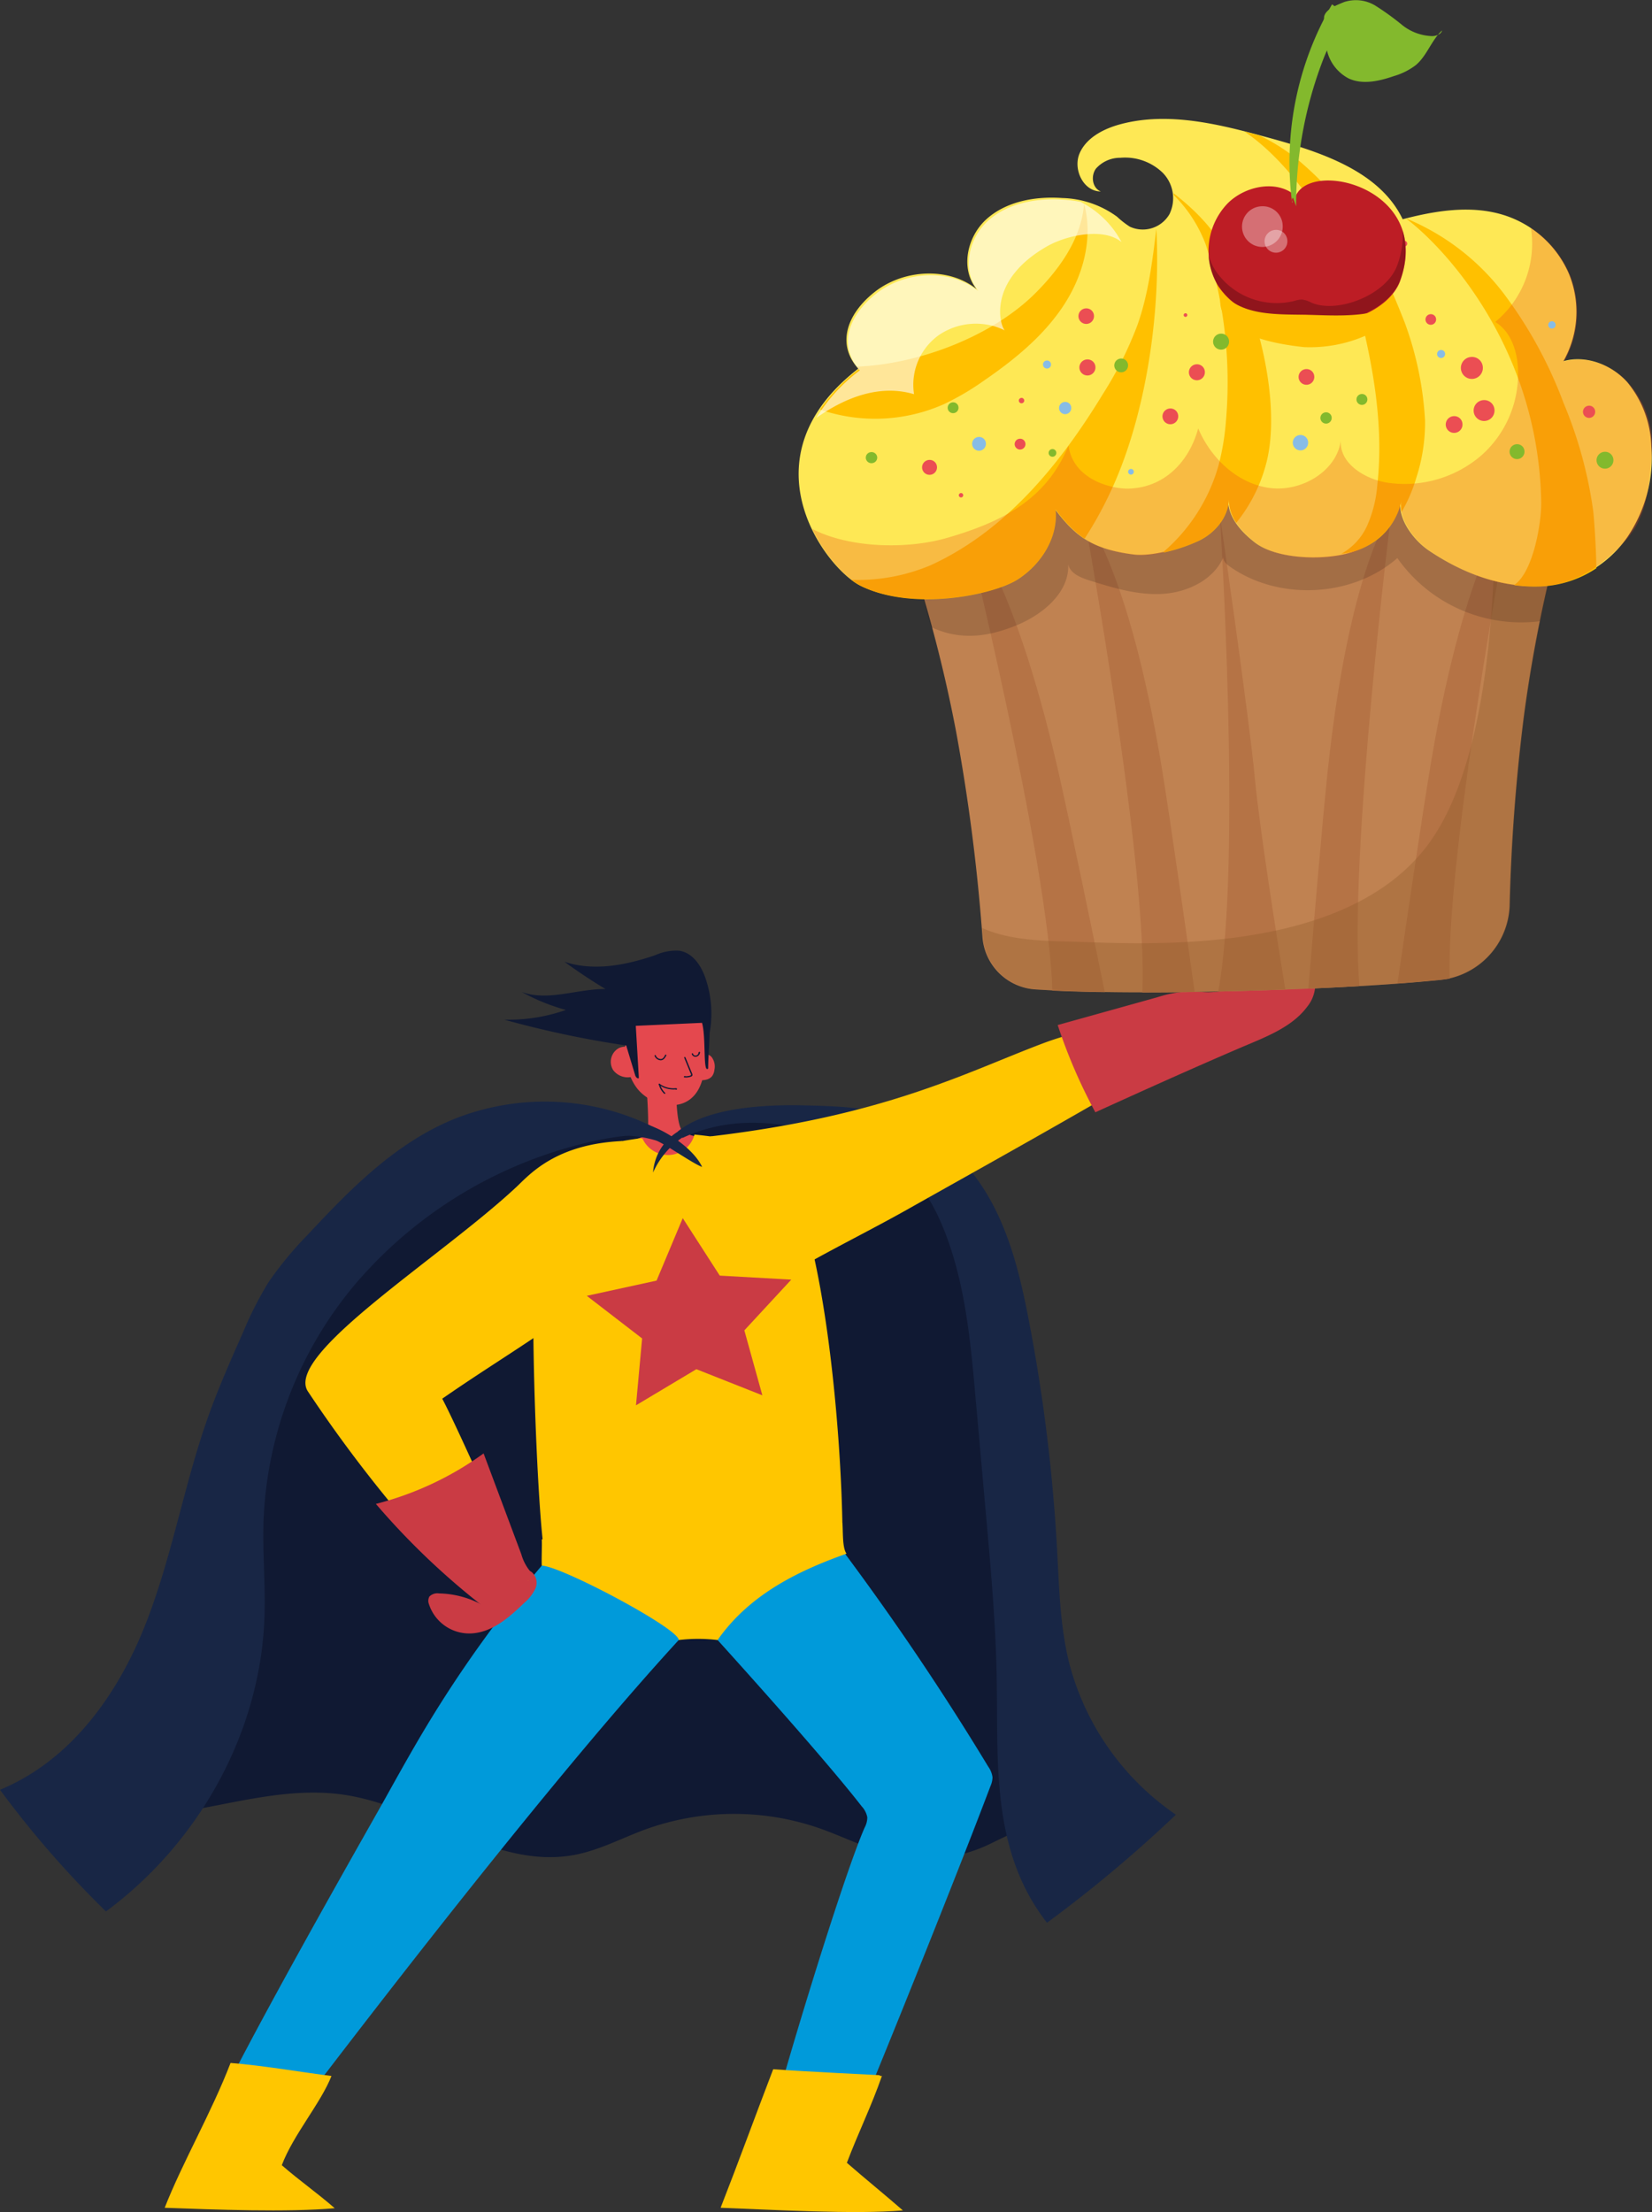 <svg xmlns="http://www.w3.org/2000/svg" width="262.132" height="350.949" viewBox="0 0 262.132 350.949">
  <rect x="0" y="0" width="262.132" height="350.949" fill="#333333" stroke="none"/>
  <g id="アートワーク_78" data-name="アートワーク 78" transform="translate(131.066 175.474)">
    <g id="グループ_16509" data-name="グループ 16509" transform="translate(-131.066 -175.474)">
      <path id="パス_85598" data-name="パス 85598" d="M115.716,647.888c-5.811-3.639-13.225-4.625-20.121-3.558a49.5,49.5,0,0,0-19.076,7.765,70.663,70.663,0,0,0-26.056,30c-8.157,18.111-7.894,39.031-17.631,56.445-3.493,6.246-9.188,12.392-16.7,12.773,6.5,5.278,16.121,5.278,24.591,3.874s17-3.931,25.5-2.695c12.7,1.848,24.04,11.917,36.645,9.554,3.972-.745,7.551-2.69,11.325-4.068a41.4,41.4,0,0,1,27.235-.266c4.193,1.437,8.138,3.561,12.5,4.464a23.35,23.35,0,0,0,14.328-1.616c3.277-1.51,6.978-3.844,10.219-2.266.981.477,1.746,1.267,2.674,1.83,3.178,1.929,8.091.358,9.346-2.989-3.559,1.112-6.7-2.47-8.236-5.675-11.627-24.208-3.326-52.761-9.619-78.643-2.05-8.43-5.973-16.912-13.349-22.109-5.793-4.082-13.215-5.742-20.464-5.8s-14.411,1.37-21.463,2.947" transform="translate(-11.716 -467.758)" fill="#101933"/>
      <path id="パス_85599" data-name="パス 85599" d="M404.475,895.6q12.831,17.085,23.848,35.286a3.664,3.664,0,0,1,.665,1.671,3.614,3.614,0,0,1-.325,1.4c-6.755,17.876-22.323,56.279-22.622,56.278-5.306-.013-7.62.012-12.925,0,1.913-8.33,12.055-41.7,15.587-49.71a3.415,3.415,0,0,0,.417-1.623,3.5,3.5,0,0,0-.889-1.736c-8.258-10.638-33.06-37.67-34.478-39" transform="translate(-271.501 -650.582)" fill="#009ada"/>
      <path id="パス_85600" data-name="パス 85600" d="M198.409,890.1c-24.327,24.641-69.77,85.379-70.653,86.425,0,0-5.53-.476-10.987-.908,5-11.86,26.881-50.046,29.143-54.114,2.142-3.853,4.285-7.707,6.564-11.491A195.638,195.638,0,0,1,171.387,883.8a15.65,15.65,0,0,1,3.984-3.653,17.6,17.6,0,0,1,6.3-1.708l19.141-2.713a1.62,1.62,0,0,1,1.269.171,1.381,1.381,0,0,1,.375.785l1.5,6.465a3.2,3.2,0,0,1,.056,1.854,3.472,3.472,0,0,1-1.249,1.373l-5.051,3.864" transform="translate(-84.823 -636.109)" fill="#009ada"/>
      <path id="パス_85601" data-name="パス 85601" d="M347.451,616.747c-.091,1.907-.3,9.171,1.06,10.132a6.394,6.394,0,0,0,2.919.793,21.676,21.676,0,0,1,10.3,4.206c-4.235,1.355-8.823,1.242-13.3,1.114l-17.932-.515c1-1.7,3.23-2.305,5.221-2.835q3.516-.935,6.925-2.187c.689-.253-.059-8.836-.257-11.709" transform="translate(-240.084 -447.29)" fill="#e4484e"/>
      <path id="パス_85602" data-name="パス 85602" d="M364.99,569.058a3.937,3.937,0,0,1,3.556-3.015,6.016,6.016,0,0,1,4.641,1.721c3.152,3,2.785,7.824,2.2,12-.294,2.107-.7,4.421-2.447,5.782-2.574,2.009-6.813.652-8.637-1.981s-1.842-6-1.548-9.123c.207-2.2.62-4.548,2.27-6.12" transform="translate(-263.411 -411.165)" fill="#e4484e"/>
      <path id="パス_85603" data-name="パス 85603" d="M401.714,611.473a1.44,1.44,0,0,1,1.97.225,2.507,2.507,0,0,1,.425,2.008,2.072,2.072,0,0,1-.341.962c-.594.8-1.848.74-2.874.6a.831.831,0,0,1-.558-.227c-.158-.2-.063-.485.038-.717l1.361-3.146" transform="translate(-290.75 -443.969)" fill="#e4484e"/>
      <path id="パス_85604" data-name="パス 85604" d="M358.1,607.948c-.255-1.021-1.852-1.231-2.764-.624a2.49,2.49,0,0,0-.726,3.357,2.882,2.882,0,0,0,3.529.9q.051-2.045.1-4.09" transform="translate(-257.328 -440.925)" fill="#e4484e"/>
      <g id="グループ_16497" data-name="グループ 16497" transform="translate(108.504 167.693)">
        <path id="パス_85605" data-name="パス 85605" d="M396.66,613.07l.772,1.877.187.455c.047.114.221.372.083.472a.761.761,0,0,1-.22.068,2.288,2.288,0,0,1-.269.052,2.515,2.515,0,0,1-.505.013l.052.181.074-.035c.119-.056.014-.223-.1-.168l-.074.035c-.1.046-.042.174.052.181a2.39,2.39,0,0,0,1.092-.156c.337-.148.089-.523,0-.75l-.936-2.274c-.048-.115-.248-.065-.2.051Z" transform="translate(-396.604 -612.954)" fill="#101933"/>
      </g>
      <path id="パス_85606" data-name="パス 85606" d="M324.907,564.946a17.266,17.266,0,0,0-.535-9.4c-.672-1.939-1.993-3.99-4.14-4.323a8.008,8.008,0,0,0-3.765.686c-4.637,1.6-9.824,2.626-14.473,1.057q3.15,2.306,6.52,4.332c-4.483-.034-9.127,2-13.3.461a31.622,31.622,0,0,0,7.022,2.86,27.307,27.307,0,0,1-9.787,1.539,159.246,159.246,0,0,0,19.356,4.1l1.421,4.707c.081.269.332.609.587.464q-.243-4.145-.486-8.289l10.508-.475c.672,2.335.112,8.127.974,7.24.009-1.995.229-4.074.238-6.069" transform="translate(-212.442 -400.387)" fill="#101933"/>
      <g id="グループ_16498" data-name="グループ 16498" transform="translate(103.86 167.313)">
        <path id="パス_85607" data-name="パス 85607" d="M379.642,611.783a1.082,1.082,0,0,0,1.025.688c.434-.045.663-.424.831-.758.056-.112-.122-.211-.179-.1-.132.263-.307.614-.653.662a.885.885,0,0,1-.846-.592c-.056-.113-.234-.015-.179.1Z" transform="translate(-379.632 -611.565)" fill="#101933"/>
      </g>
      <g id="グループ_16499" data-name="グループ 16499" transform="translate(109.762 166.892)">
        <path id="パス_85608" data-name="パス 85608" d="M401.206,610.356a.615.615,0,0,0,.7.428.766.766,0,0,0,.611-.638.1.1,0,0,0-.189-.075l-.052.063a.1.1,0,0,0,0,.137.11.11,0,0,0,.147,0l.084-.1-.189-.075a.582.582,0,0,1-.438.5.408.408,0,0,1-.476-.288.105.105,0,0,0-.127-.068.1.1,0,0,0-.072.119Z" transform="translate(-401.203 -610.026)" fill="#101933"/>
      </g>
      <g id="グループ_16500" data-name="グループ 16500" transform="translate(104.5 171.929)">
        <path id="パス_85609" data-name="パス 85609" d="M382.005,628.6a3.946,3.946,0,0,0,1.287.62,4.115,4.115,0,0,0,.7.125c.118.011.237.016.355.016.067,0,.133,0,.2-.005a1.264,1.264,0,0,1,.166-.017l-.03-.068c0,.006,0,.012,0,.018l.03-.068.012-.008.117.045-.009-.012c-.077-.1-.257,0-.179.1l.01.012a.113.113,0,0,0,.117.045.124.124,0,0,0,.1-.167c-.047-.1-.174-.082-.268-.075a3.774,3.774,0,0,1-2.468-.694c-.1-.075-.251.061-.146.137Z" transform="translate(-381.969 -628.437)" fill="#101933"/>
      </g>
      <g id="グループ_16501" data-name="グループ 16501" transform="translate(104.532 171.932)">
        <path id="パス_85610" data-name="パス 85610" d="M382.091,628.567a3.082,3.082,0,0,0,.856,1.468l.146-.137-.082-.073c-.1-.086-.243.051-.146.137l.082.073c.1.086.24-.047.146-.137a2.9,2.9,0,0,1-.8-1.383c-.03-.121-.23-.07-.2.051Z" transform="translate(-382.088 -628.446)" fill="#101933"/>
      </g>
      <path id="パス_85611" data-name="パス 85611" d="M326.656,658.614a4.453,4.453,0,0,0,4.382,2.559,4.329,4.329,0,0,0,3.842-3.232c4.132.442,9.232,1.058,12.386,3.6,7.619,6.13,11.061,42.164,11.122,60.973a1.978,1.978,0,0,1-.2,1.062,2.266,2.266,0,0,1-1.433.792,100.792,100.792,0,0,1-44.186,1.467,1.987,1.987,0,0,1-.983-.381,1.659,1.659,0,0,1-.417-.8c-1.066-3.667-2.709-41.517-1.342-50.439.659-4.3,1.666-8.923,5.108-11.841,3.057-2.591,7.387-3.281,11.463-3.862" transform="translate(-224.688 -477.94)" fill="#ffc600"/>
      <path id="パス_85612" data-name="パス 85612" d="M121.976,1198.4c-1.678,4.291-6.055,9.321-7.883,14.155,2.926,2.549,5.473,4.277,8.4,6.826-7.432.664-19.161.22-26.981-.07,2.822-7.2,7.448-15.149,10.452-22.978,4.9.367,12.138,1.6,16.014,2.067" transform="translate(-69.38 -869.038)" fill="#ffc600"/>
      <path id="パス_85613" data-name="パス 85613" d="M443.564,1200.984c-1.7,4.9-3.75,9-5.578,13.829,2.926,2.55,5.961,5,8.886,7.551-7.432.665-21.1-.126-28.92-.417,2.822-7.2,5.341-14.156,8.345-21.984,4.9.367,16.709.938,16.709.938.185.035.41.109.432.285s-.378.178-.286.024" transform="translate(-303.608 -871.675)" fill="#ffc600"/>
      <path id="パス_85614" data-name="パス 85614" d="M257.325,916.1a14.943,14.943,0,0,0-7.188-2.016,1.793,1.793,0,0,0-1.533.491,1.415,1.415,0,0,0-.083,1.191,6.725,6.725,0,0,0,6.48,4.672c3.439-.047,6.218-2.514,8.618-4.822a6.93,6.93,0,0,0,1.79-2.281,2.243,2.243,0,0,0-.56-2.618c-1.171-.881-2.957-.113-3.94.952s-1.657,2.438-2.951,3.153c-.29.16-.719.256-.917,0s.448-.553.419-.239" transform="translate(-180.465 -661.282)" fill="#ca3b44"/>
      <path id="パス_85615" data-name="パス 85615" d="M227.422,661.705c-10.6.47-14.751,5.362-16.744,7.23-11.942,11.193-36.839,26.572-33.176,32.447a216.154,216.154,0,0,0,28.163,34.172c1.835-2.5,3.871-2.937,6.84-4.159-1.737-2.349-10.445-22.707-13.655-28.815,6.5-4.5,11.331-7.4,17.836-11.9.817-.565,1.4-2.8,1.847-3.655a5.666,5.666,0,0,0,.467-2.453c.258-6.638,3.484-13.039,3.742-19.677-.627-.442,1.119-1.19.646-.6" transform="translate(-128.676 -480.674)" fill="#ffc600"/>
      <path id="パス_85616" data-name="パス 85616" d="M235.228,867.282A116.915,116.915,0,0,1,218,850.865a50.3,50.3,0,0,0,17.09-8.011l5.988,16a7.443,7.443,0,0,0,2.005,3.358A50.759,50.759,0,0,1,235.133,868" transform="translate(-158.356 -612.264)" fill="#ca3b44"/>
      <path id="パス_85617" data-name="パス 85617" d="M314.187,889.973c3.154.094,21.8,10.016,21.728,11.807a25.781,25.781,0,0,1,6.168,0c4.855-6.928,12.179-10.776,20.457-13.7-.715-1-.526-3.671-.655-4.866-5.227.143-11.122,1.8-16.243,2.791-3.105.6-6.143,1.51-9.279,1.95-7.4,1.039-14.894-.57-22.177-2.169.056.993-.057,3.2,0,4.189" transform="translate(-228.219 -641.581)" fill="#ffc600"/>
      <path id="パス_85618" data-name="パス 85618" d="M104.738,643.4a38.882,38.882,0,0,0-32.68-1.806c-9.363,3.834-16.507,11.151-23.227,18.362a56.307,56.307,0,0,0-6.209,7.511,55.9,55.9,0,0,0-4.022,7.9c-1.962,4.42-3.926,8.845-5.545,13.385-3.9,10.95-5.774,22.49-10.088,33.306S11.275,743.351,0,748.015a157.87,157.87,0,0,0,16.814,19.3c15.076-11.16,24.531-28.717,25.152-46.706.175-5.05-.309-10.1-.154-15.155a62.023,62.023,0,0,1,14.663-37.787,69.323,69.323,0,0,1,35.845-22.118,46.7,46.7,0,0,1,9.451-1.487,34.522,34.522,0,0,1,4.3.09" transform="translate(0 -464.058)" fill="#182645"/>
      <path id="パス_85619" data-name="パス 85619" d="M393.1,645.1c4.7-3.852,13.882-4.3,20.124-4.149,5.111.122,10.342.267,15.1,2.016,6.495,2.386,11.468,7.59,14.609,13.424s4.645,12.309,5.883,18.74a270.2,270.2,0,0,1,4.476,36.383c.336,6.164.468,12.392,2.041,18.385a42.01,42.01,0,0,0,16.805,23.588,211.281,211.281,0,0,1-20.456,17.144,32.865,32.865,0,0,1-3.5-5.57c-5.05-10.19-4.284-21.928-4.475-33.161-.146-8.54-.905-17.059-1.664-25.571q-.851-9.545-1.7-19.089c-.8-8.949-1.625-18.028-4.961-26.447-1.605-4.05-3.879-8.017-7.493-10.7-3.124-2.319-7.013-3.512-10.849-4.527-8.112-2.145-15.642-2.978-23.185.547" transform="translate(-285.553 -465.577)" fill="#182645"/>
      <path id="パス_85620" data-name="パス 85620" d="M412.03,601.565c27.659-3.253,40.33-10.055,52.645-14.718,7.594-2.875,14.344-3.113,21.215-6.921,1.292,3.3,4.009,2.534,5.3,5.837a2.132,2.132,0,0,1,.2,1.491c-.175.469-6.677,2.276-7.126,2.541-15.3,9.038-29.6,16.945-41.018,23.381-7.057,3.978-17.053,8.822-20.823,11.647-2.269-9.266-6.751-13.966-10.391-22.839" transform="translate(-299.306 -421.269)" fill="#ffc600"/>
      <g id="グループ_16502" data-name="グループ 16502" transform="translate(167.83 152.931)">
        <path id="パス_85621" data-name="パス 85621" d="M619.427,582.529a85.019,85.019,0,0,1-5.974-13.839l15.814-4.41a19.947,19.947,0,0,1,4.879-.93c1.057-.023,2.11.12,3.167.138a18.99,18.99,0,0,0,9.665-2.9c1.575-.912,3.386-2,5.137-1.433a3.371,3.371,0,0,1,2.209,3.019,5.7,5.7,0,0,1-1.287,3.619c-2.479,3.342-6.826,4.882-10.775,6.578-7.67,3.294-15.444,6.8-22.834,10.163" transform="translate(-613.453 -558.994)" fill="#ca3b44"/>
      </g>
      <path id="パス_85622" data-name="パス 85622" d="M362.7,652.992c1.842.5,6.62,3.232,8.181,6.477-1.373-.441-6.169-3.856-7.415-4.219a19.111,19.111,0,0,0-6.272-.736,15.586,15.586,0,0,1,4.113-1.354,3.359,3.359,0,0,1,1.982-.045" transform="translate(-259.469 -474.336)" fill="#182645"/>
      <path id="パス_85623" data-name="パス 85623" d="M383.181,654.083a8.3,8.3,0,0,0-4.414,6.757,13.289,13.289,0,0,1,5.625-6.157l-.537-1.044-.22.143" transform="translate(-275.143 -474.815)" fill="#182645"/>
      <path id="パス_85624" data-name="パス 85624" d="M368.189,734.525l-10.471-4.144-9.581,5.731.972-10.609-8.779-6.764,11.072-2.413,4.155-9.911,5.871,9.118,11.347.639-7.444,8.048Z" transform="translate(-247.221 -513.152)" fill="#ca3b44"/>
      <g id="グループ_16508" data-name="グループ 16508" transform="translate(126.725)">
        <path id="パス_85625" data-name="パス 85625" d="M473.133,296.893a1.586,1.586,0,0,1-1.345,1.815,1.627,1.627,0,0,1-1.876-1.3,1.586,1.586,0,0,1,1.345-1.815A1.627,1.627,0,0,1,473.133,296.893Z" transform="translate(-468.062 -214.707)" fill="#eb4e53"/>
        <path id="パス_85626" data-name="パス 85626" d="M495.036,321.839a.955.955,0,0,1-.81,1.094.98.98,0,0,1-1.13-.784.956.956,0,0,1,.81-1.094A.98.98,0,0,1,495.036,321.839Z" transform="translate(-484.909 -233.211)" fill="#87bce6"/>
        <path id="パス_85627" data-name="パス 85627" d="M487.268,276.237a.956.956,0,0,1-.81,1.094.981.981,0,0,1-1.13-.784.956.956,0,0,1,.811-1.094A.98.98,0,0,1,487.268,276.237Z" transform="translate(-479.266 -200.085)" fill="#87bce6"/>
        <path id="パス_85628" data-name="パス 85628" d="M493.183,289.723a.976.976,0,0,1-.828,1.117,1,1,0,0,1-1.155-.8.976.976,0,0,1,.828-1.117A1,1,0,0,1,493.183,289.723Z" transform="translate(-483.533 -209.869)" fill="#87bce6"/>
        <path id="パス_85629" data-name="パス 85629" d="M623.155,268.131l-55.495,1.483-55.5,1.483s7.1,16.112,11.6,39.78a301.128,301.128,0,0,1,4.187,32.688,9,9,0,0,0,8.5,8.192c6.163.4,16.577.684,33.558.206,14.345-.4,23.981-1.065,30.323-1.693a12.3,12.3,0,0,0,11.249-11.762,295.789,295.789,0,0,1,2.254-30.038C616.987,284.6,623.155,268.131,623.155,268.131Z" transform="translate(-498.771 -194.775)" fill="#c08251"/>
        <path id="パス_85630" data-name="パス 85630" d="M628.466,297.8s10.3,56.209,9.318,75.981c2.528,0,5.29-.024,8.307-.073-.908-6.467-3.87-27.437-5.209-35.54C635.584,306.088,628.466,297.8,628.466,297.8Z" transform="translate(-583.254 -216.324)" fill="#b57345"/>
        <path id="パス_85631" data-name="パス 85631" d="M706.819,298.736s3.531,55.366-.266,75.578q2-.045,4.133-.1,3.436-.1,6.517-.212c-1.184-7.267-4.069-25.345-4.832-33.487C711.442,330.595,706.819,298.736,706.819,298.736Z" transform="translate(-639.978 -217.007)" fill="#b57345"/>
        <path id="パス_85632" data-name="パス 85632" d="M772.019,296.721s-6.634,8.66-10.094,40.97c-.831,7.759-2.463,27.206-3.085,34.7,2.958-.127,5.651-.266,8.1-.411C765.2,351.356,772.019,296.721,772.019,296.721Z" transform="translate(-677.96 -215.543)" fill="#b57345"/>
        <path id="パス_85633" data-name="パス 85633" d="M559.057,301.583s13.5,54.339,14.027,74.66c2.316.108,5.071.2,8.333.244-1.269-6.2-5.591-27.255-7.449-35.335C566.68,309.445,559.057,301.583,559.057,301.583Z" transform="translate(-532.834 -219.075)" fill="#b57345"/>
        <path id="パス_85634" data-name="パス 85634" d="M815.917,333.406c-1.383,8.106-4.462,29.1-5.4,35.536,3.326-.251,6.055-.51,8.279-.758-.553-20.485,9.752-75.085,9.752-75.085S821.385,301.357,815.917,333.406Z" transform="translate(-715.498 -212.913)" fill="#b57345"/>
        <g id="グループ_16503" data-name="グループ 16503" transform="translate(29.129 73.354)" opacity="0.29">
          <path id="パス_85635" data-name="パス 85635" d="M611.853,351.956c14.344-.4,23.98-1.065,30.322-1.693A12.3,12.3,0,0,0,653.426,338.5a295.68,295.68,0,0,1,2.254-30.037c3.149-23.872,9.317-40.339,9.317-40.339L651,268.5c.295,15.1.029,45.173-10.144,59.652-13.375,19.036-47.326,16.215-57.8,15.991-4.458-.1-9.452-.352-13.384-2.146q.064.807.12,1.553a9.014,9.014,0,0,0,8.517,8.2C584.48,352.152,594.89,352.434,611.853,351.956Z" transform="translate(-569.678 -268.124)" fill="#885324"/>
        </g>
        <g id="グループ_16504" data-name="グループ 16504" transform="translate(16.977 65.411)" opacity="0.18">
          <path id="パス_85636" data-name="パス 85636" d="M529.313,273.175c4.547,2.11,8.838,1.59,13.328-.2,4.332-1.724,8.635-5.27,8.418-9.8.256,1.438,1.922,2.136,3.356,2.586,3.817,1.2,7.752,2.4,11.754,2.127s8.139-2.354,9.574-5.98c-.271.572.289,1.174.809,1.55,7.748,5.594,19.571,5.045,26.731-1.241a24.034,24.034,0,0,0,22.627,10.021c.411-1.519,1.251-6.106,1.64-7.306.268-.828.885-1.4.663-2.244a6.041,6.041,0,0,0-1.3-2.162c-4.859-5.976-9.879-12.091-16.647-15.956-9.12-5.209-20.248-5.69-30.834-5.432q-7.466.181-14.914.761c-7.889.614-15.946,1.617-22.976,5.135-5.853,2.929-10.67,7.439-15.394,11.884a2.794,2.794,0,0,0-.8,1.029,2.714,2.714,0,0,0,.115,1.628q1.925,6.8,3.85,13.6" transform="translate(-525.262 -239.089)" fill="#211010"/>
        </g>
        <path id="パス_85637" data-name="パス 85637" d="M472.675,108.559c-18.531,14.318-5.08,31.77.319,34.417,8.3,4.068,21.021,1.393,24.823-1.027s6.49-6.742,6.039-11.124c3.156,4.2,5.8,6.364,12.478,7.215,2.932.374,7.6-.964,10.248-2.235s4.756-3.856,4.779-6.718c-.126,2.89,1.914,5.26,4.251,7.065,3.116,2.406,9.531,2.828,13.97,1.895s8.469-4.327,9.169-8.67c-.605,2.881,1.979,6.374,4.472,8.053,5.349,3.6,11.554,5.985,18.056,5.587a18.172,18.172,0,0,0,13.305-7.555A22.431,22.431,0,0,0,598.5,120.8a16.7,16.7,0,0,0-3.812-10.092c-2.472-2.752-6.514-4.352-10.131-3.332a15.913,15.913,0,0,0,.92-13.755,16.72,16.72,0,0,0-10.391-9.429c-5.165-1.614-10.8-.706-16.035.668-3.623-7.6-12.929-10.656-21.256-12.932-7.673-2.1-15.815-4.2-23.5-2.151-2.693.719-5.446,2.143-6.514,4.641s.583,6.04,3.377,6.033c-1.362-.527-1.627-2.464-.777-3.621a5.118,5.118,0,0,1,3.864-1.722,8.6,8.6,0,0,1,6.7,2.347,5.763,5.763,0,0,1,1.1,6.6,4.892,4.892,0,0,1-6.287,1.984,13.908,13.908,0,0,1-2.028-1.583,15.4,15.4,0,0,0-8.7-2.965c-4.257-.3-8.829.516-11.971,3.312s-4.251,7.917-1.6,11.157c-4.505-3.619-11.667-3.138-16.2.446s-6.009,8.393-2.576,12.162" transform="translate(-463.207 -50.075)" fill="#fee855"/>
        <path id="パス_85638" data-name="パス 85638" d="M495.318,149.884a41.951,41.951,0,0,0,6.308-3.715c4.795-3.291,9.39-7.034,12.568-11.819s4.811-10.762,3.323-16.265c-.393,5.468-3.815,10.311-7.762,14.243-6.716,6.691-18.283,11.237-28.274,11.617q.16.2.337.394a28.1,28.1,0,0,0-6.195,6.415A26.84,26.84,0,0,0,495.318,149.884Z" transform="translate(-472.227 -85.78)" fill="#ffc000"/>
        <path id="パス_85639" data-name="パス 85639" d="M542.233,132.639c-.623,5.13-1.255,10.306-2.969,15.2a59.018,59.018,0,0,1-5.537,11.065c-6.726,11.036-15.328,21.64-27.3,27.122a29.753,29.753,0,0,1-12.572,2.321,9.076,9.076,0,0,0,1.524.983c8.3,4.067,21.021,1.393,24.823-1.027s6.49-6.742,6.04-11.124a18.892,18.892,0,0,0,4.591,4.655,59.733,59.733,0,0,0,3.97-7.121C540.284,163.233,543,147,542.233,132.639Z" transform="translate(-485.474 -96.351)" fill="#ffc000"/>
        <path id="パス_85640" data-name="パス 85640" d="M688.243,129.618c-2.6-6.955-4.589-11.872-11.968-17.585.017.1.032.2.044.3a21.815,21.815,0,0,1,5.117,7.958,70.666,70.666,0,0,1,3.17,27.829,39.353,39.353,0,0,1-1.2,7.172,28.149,28.149,0,0,1-8.762,13.689c.065.015.129.028.194.042a26.66,26.66,0,0,0,5.459-1.836c2.65-1.271,4.757-3.856,4.779-6.718a6.486,6.486,0,0,0,1.156,3.869,25.01,25.01,0,0,0,4.833-9.728C692.889,147.235,690.907,136.752,688.243,129.618Z" transform="translate(-616.798 -81.383)" fill="#ffc000"/>
        <path id="パス_85641" data-name="パス 85641" d="M750.4,122.154a53.273,53.273,0,0,0-3.243-15.611c-4.112-10.48-8.256-18.53-17.024-25.858a30.516,30.516,0,0,0-5.991-3.781q-1.2-.323-2.411-.631c5.25,3.5,10.315,9.92,13.2,15.365a69.457,69.457,0,0,1,6.086,17.637c1.683,7.6,2.673,15.42,1.8,23.145a19.715,19.715,0,0,1-1.632,6.444,9.685,9.685,0,0,1-4.069,4.4,10.778,10.778,0,0,0,4.413-1.409,10.468,10.468,0,0,0,5.135-7.069,4.71,4.71,0,0,0,.01,1.861,25.06,25.06,0,0,0,2.361-5.514A28.352,28.352,0,0,0,750.4,122.154Z" transform="translate(-651.003 -55.405)" fill="#ffc000"/>
        <path id="パス_85642" data-name="パス 85642" d="M845.4,173.277a68.293,68.293,0,0,0-4.71-17.174,68.965,68.965,0,0,0-9.409-17.247,37.345,37.345,0,0,0-15.44-11.974l-.065.016c6.186,4.682,20.945,20.616,21.367,44.881.06,3.477-1.323,11.249-4.293,13.207l.087.032a23.818,23.818,0,0,0,4.579.169,17.3,17.3,0,0,0,8.375-2.856C845.871,179.2,845.543,174.526,845.4,173.277Z" transform="translate(-719.317 -92.169)" fill="#ffc000"/>
        <g id="グループ_16505" data-name="グループ 16505" transform="translate(2.165 36.17)" opacity="0.3">
          <path id="パス_85643" data-name="パス 85643" d="M478.854,188.99c8.3,4.067,21.022,1.393,24.823-1.027s6.49-6.742,6.04-11.124c3.155,4.2,5.8,6.364,12.477,7.215,2.932.374,7.6-.964,10.248-2.235s4.757-3.856,4.779-6.718c-.126,2.89,1.915,5.261,4.251,7.065,3.116,2.406,9.532,2.828,13.97,1.895s8.469-4.327,9.169-8.669c-.605,2.881,1.978,6.373,4.472,8.053,5.349,3.6,11.553,5.985,18.056,5.587,5.309-.325,9.887-3.611,13.305-7.555,2.7-3.121,3.708-7.721,3.911-14.666a14.736,14.736,0,0,0-3.812-10.092c-2.471-2.751-6.513-4.352-10.13-3.332a15.913,15.913,0,0,0,.92-13.755,16.482,16.482,0,0,0-6.181-7.422,16.123,16.123,0,0,1-5.661,14.906c2.3,1.412,3.324,4.177,3.568,6.8a17.324,17.324,0,0,1-5.593,14.214,18.627,18.627,0,0,1-15.016,4.5c-3.717-.556-7.784-3.149-7.458-6.775-.6,4.967-6.357,8.347-11.464,7.579s-9.215-4.805-11.173-9.433c-1.429,5.306-5.379,9.407-11.043,9.558-2.661.071-8.782-1.387-9.537-6.821-3.441,8.413-10.267,12.032-19.267,14.64-6.39,1.851-15.519,1.618-21.387-1.419C473.3,184.552,476.71,187.939,478.854,188.99Z" transform="translate(-471.12 -132.208)" fill="#ea5017"/>
        </g>
        <g id="グループ_16506" data-name="グループ 16506" transform="translate(2.792 31.625)" opacity="0.6">
          <path id="パス_85644" data-name="パス 85644" d="M488.933,146.516a9.679,9.679,0,0,1,3.949-9.389,10.443,10.443,0,0,1,10.447-.741c-.811-.849-2.779-7.917,6.713-13.333,3.178-1.813,9.034-3.009,11.819-.669A15.078,15.078,0,0,0,515.356,116a22.3,22.3,0,0,0-2.678-.344c-4.258-.3-8.829.516-11.971,3.312s-4.25,7.917-1.6,11.157c-4.505-3.619-11.667-3.139-16.2.446s-6.009,8.393-2.576,12.162a26.932,26.932,0,0,0-6.913,7.551C478.175,146.906,483.627,144.932,488.933,146.516Z" transform="translate(-473.414 -115.597)" fill="#fff"/>
        </g>
        <path id="パス_85645" data-name="パス 85645" d="M537.163,267.819a1.183,1.183,0,1,1-1.215-1.112A1.162,1.162,0,0,1,537.163,267.819Z" transform="translate(-515.212 -193.74)" fill="#eb4e53"/>
        <path id="パス_85646" data-name="パス 85646" d="M590.207,255.23a.857.857,0,1,1-.879-.805A.841.841,0,0,1,590.207,255.23Z" transform="translate(-554.218 -184.819)" fill="#eb4e53"/>
        <path id="パス_85647" data-name="パス 85647" d="M591.761,231.14a.428.428,0,1,1-.44-.4A.421.421,0,0,1,591.761,231.14Z" transform="translate(-555.969 -167.612)" fill="#eb4e53"/>
        <path id="パス_85648" data-name="パス 85648" d="M556.808,286.258a.346.346,0,1,1-.356-.325A.34.34,0,0,1,556.808,286.258Z" transform="translate(-530.697 -207.706)" fill="#eb4e53"/>
        <path id="パス_85649" data-name="パス 85649" d="M628.59,209.648a1.273,1.273,0,1,1-1.307-1.2A1.25,1.25,0,0,1,628.59,209.648Z" transform="translate(-581.496 -151.422)" fill="#eb4e53"/>
        <path id="パス_85650" data-name="パス 85650" d="M627.956,179.994a1.233,1.233,0,1,1-1.266-1.159A1.21,1.21,0,0,1,627.956,179.994Z" transform="translate(-581.093 -129.908)" fill="#eb4e53"/>
        <path id="パス_85651" data-name="パス 85651" d="M676.724,238.067a1.249,1.249,0,1,1-1.283-1.174A1.226,1.226,0,0,1,676.724,238.067Z" transform="translate(-616.497 -172.083)" fill="#eb4e53"/>
        <path id="パス_85652" data-name="パス 85652" d="M692.1,212.448a1.267,1.267,0,1,1-1.3-1.191A1.243,1.243,0,0,1,692.1,212.448Z" transform="translate(-627.643 -153.46)" fill="#eb4e53"/>
        <path id="パス_85653" data-name="パス 85653" d="M687.1,181.926a.288.288,0,1,1-.3-.271A.283.283,0,0,1,687.1,181.926Z" transform="translate(-625.428 -131.957)" fill="#eb4e53"/>
        <path id="パス_85654" data-name="パス 85654" d="M746.548,164.966a.973.973,0,1,1-1-.915A.955.955,0,0,1,746.548,164.966Z" transform="translate(-667.619 -119.169)" fill="#eb4e53"/>
        <path id="パス_85655" data-name="パス 85655" d="M755.662,215.211a1.246,1.246,0,1,1-1.28-1.171A1.223,1.223,0,0,1,755.662,215.211Z" transform="translate(-673.842 -155.482)" fill="#eb4e53"/>
        <path id="パス_85656" data-name="パス 85656" d="M841.175,242.576a1.329,1.329,0,1,1-1.365-1.249A1.3,1.3,0,0,1,841.175,242.576Z" transform="translate(-735.841 -175.304)" fill="#eb4e53"/>
        <path id="パス_85657" data-name="パス 85657" d="M858.007,233.587a1.656,1.656,0,1,1-1.7-1.557A1.625,1.625,0,0,1,858.007,233.587Z" transform="translate(-747.592 -168.55)" fill="#eb4e53"/>
        <path id="パス_85658" data-name="パス 85658" d="M828.455,183a.842.842,0,1,1-.864-.792A.826.826,0,0,1,828.455,183Z" transform="translate(-727.307 -132.363)" fill="#eb4e53"/>
        <path id="パス_85659" data-name="パス 85659" d="M813.811,140.1a.447.447,0,1,1-.459-.42A.439.439,0,0,1,813.811,140.1Z" transform="translate(-717.244 -101.467)" fill="#eb4e53"/>
        <path id="パス_85660" data-name="パス 85660" d="M850.781,208.635a1.744,1.744,0,1,1-1.791-1.64A1.712,1.712,0,0,1,850.781,208.635Z" transform="translate(-742.216 -150.364)" fill="#eb4e53"/>
        <path id="パス_85661" data-name="パス 85661" d="M920.047,236.188a.967.967,0,1,1-.993-.909A.949.949,0,0,1,920.047,236.188Z" transform="translate(-793.66 -170.911)" fill="#eb4e53"/>
        <path id="パス_85662" data-name="パス 85662" d="M899.139,186.841a.585.585,0,1,1-.6-.55A.574.574,0,0,1,899.139,186.841Z" transform="translate(-779.027 -135.324)" fill="#87bce6"/>
        <path id="パス_85663" data-name="パス 85663" d="M566.021,254.418a1.093,1.093,0,1,1-1.122-1.027A1.073,1.073,0,0,1,566.021,254.418Z" transform="translate(-536.307 -184.067)" fill="#87bce6"/>
        <path id="パス_85664" data-name="パス 85664" d="M616.179,234a.969.969,0,1,1-.994-.91A.951.951,0,0,1,616.179,234Z" transform="translate(-572.922 -169.321)" fill="#87bce6"/>
        <path id="パス_85665" data-name="パス 85665" d="M606.193,209.675a.637.637,0,1,1-.654-.6A.625.625,0,0,1,606.193,209.675Z" transform="translate(-566.15 -151.877)" fill="#87bce6"/>
        <path id="パス_85666" data-name="パス 85666" d="M655.2,272.374a.45.45,0,1,1-.462-.423A.442.442,0,0,1,655.2,272.374Z" transform="translate(-602.02 -197.55)" fill="#87bce6"/>
        <path id="パス_85667" data-name="パス 85667" d="M752.238,253.42a1.22,1.22,0,1,1-1.252-1.147A1.2,1.2,0,0,1,752.238,253.42Z" transform="translate(-671.393 -183.255)" fill="#87bce6"/>
        <path id="パス_85668" data-name="パス 85668" d="M769.537,181.283a.893.893,0,1,1-.918-.84A.877.877,0,0,1,769.537,181.283Z" transform="translate(-684.434 -131.077)" fill="#87bce6"/>
        <path id="パス_85669" data-name="パス 85669" d="M834.771,203.566a.637.637,0,1,1-.654-.6A.625.625,0,0,1,834.771,203.566Z" transform="translate(-732.194 -147.439)" fill="#87bce6"/>
        <path id="パス_85670" data-name="パス 85670" d="M877.9,258.712a1.183,1.183,0,1,1-1.214-1.112A1.161,1.161,0,0,1,877.9,258.712Z" transform="translate(-762.727 -187.125)" fill="#83b92d"/>
        <path id="パス_85671" data-name="パス 85671" d="M928.656,263.269a1.338,1.338,0,1,1-1.374-1.258A1.314,1.314,0,0,1,928.656,263.269Z" transform="translate(-799.374 -190.329)" fill="#83b92d"/>
        <path id="パス_85672" data-name="パス 85672" d="M788.476,229.3a.864.864,0,1,1-.887-.812A.848.848,0,0,1,788.476,229.3Z" transform="translate(-698.234 -165.978)" fill="#83b92d"/>
        <path id="パス_85673" data-name="パス 85673" d="M767.621,239.952a.895.895,0,1,1-.919-.841A.879.879,0,0,1,767.621,239.952Z" transform="translate(-683.04 -173.694)" fill="#83b92d"/>
        <path id="パス_85674" data-name="パス 85674" d="M706.115,194.684a1.269,1.269,0,1,1-1.3-1.193A1.246,1.246,0,0,1,706.115,194.684Z" transform="translate(-637.817 -140.555)" fill="#83b92d"/>
        <path id="パス_85675" data-name="パス 85675" d="M648.462,208.954a1.092,1.092,0,1,1-1.121-1.027A1.072,1.072,0,0,1,648.462,208.954Z" transform="translate(-596.194 -151.041)" fill="#83b92d"/>
        <path id="パス_85676" data-name="パス 85676" d="M609.418,261a.61.61,0,1,1-.626-.573A.6.6,0,0,1,609.418,261Z" transform="translate(-568.532 -189.181)" fill="#83b92d"/>
        <path id="パス_85677" data-name="パス 85677" d="M551.365,234.122a.86.86,0,1,1-.883-.808A.844.844,0,0,1,551.365,234.122Z" transform="translate(-525.998 -169.483)" fill="#83b92d"/>
        <path id="パス_85678" data-name="パス 85678" d="M714.755,107.12c-2.971-2.646-8.07-1.6-10.846,1.234a10.886,10.886,0,0,0-1.467,13.048,11.715,11.715,0,0,0,12.6,4.864,4.01,4.01,0,0,1,1.149-.21,4.173,4.173,0,0,1,1.5.487c4.112,1.8,11.956-1.188,13.649-5.965,5.16-14.566-14.029-19.325-16.579-13.458" transform="translate(-635.882 -76.037)" fill="#bd1d25"/>
        <g id="グループ_16507" data-name="グループ 16507" transform="translate(65.041 36.58)" opacity="0.41">
          <path id="パス_85679" data-name="パス 85679" d="M730.9,139.17c-1.693,4.778-9.537,7.769-13.649,5.966a4.167,4.167,0,0,0-1.5-.487,4,4,0,0,0-1.148.21,11.716,11.716,0,0,1-12.6-4.865,9.943,9.943,0,0,1-1.06-2.345,10.308,10.308,0,0,0,1.5,4.737,11.716,11.716,0,0,0,12.6,4.864,4,4,0,0,1,1.148-.21,4.161,4.161,0,0,1,1.5.487c4.112,1.8,11.956-1.188,13.649-5.965a12.269,12.269,0,0,0,.414-7.854A13.65,13.65,0,0,1,730.9,139.17Z" transform="translate(-700.945 -133.707)" fill="#4f0a0f"/>
        </g>
        <path id="パス_85680" data-name="パス 85680" d="M767.969,2.61c.272-1.169,2-1.8,3.137-2.275a5.938,5.938,0,0,1,5.02.581,42.339,42.339,0,0,1,4.195,3.034,7.984,7.984,0,0,0,4.8,1.78c.65-.025,1.412-.284,1.556-.9-1.7,1.573-2.384,3.987-4.152,5.488a10.509,10.509,0,0,1-3.443,1.738c-2.338.807-5,1.433-7.233.387a6.748,6.748,0,0,1-3.4-4.3,18.312,18.312,0,0,1-.483-5.536" transform="translate(-684.582 0)" fill="#83b92d"/>
        <path id="パス_85681" data-name="パス 85681" d="M726.812,122.644a3.229,3.229,0,1,1-3.315-3.035A3.17,3.17,0,0,1,726.812,122.644Z" transform="translate(-650.006 -86.885)" fill="#fff" opacity="0.36"/>
        <path id="パス_85682" data-name="パス 85682" d="M737.053,135a1.811,1.811,0,1,1-1.86-1.7A1.778,1.778,0,0,1,737.053,135Z" transform="translate(-659.504 -96.829)" fill="#fff" opacity="0.36"/>
        <path id="パス_85683" data-name="パス 85683" d="M748.285,34a49.764,49.764,0,0,1,6.341-31.49l2.98,2.311c-2.3,1.567-3.543,4.2-4.513,6.755a64.285,64.285,0,0,0-4.171,22.983l-.484-1.358a.44.44,0,0,0-.062.67" transform="translate(-669.982 -1.826)" fill="#83b92d"/>
        <path id="パス_85684" data-name="パス 85684" d="M707.933,169.611c-1.7,6.35,8.007,8.136,13.109,8.669a22.016,22.016,0,0,0,9.634-1.769c2.524-1.159,4.648-2.8,4.877-5.495-2.921,2.734-9.684,2.241-13.746,2.144-5.026-.12-10.489.28-13.874-3.549" transform="translate(-640.837 -123.208)" fill="#ffc000"/>
        <path id="パス_85685" data-name="パス 85685" d="M503.95,262.916a.882.882,0,0,1-.748,1.01.9.9,0,0,1-1.043-.724.882.882,0,0,1,.748-1.01A.905.905,0,0,1,503.95,262.916Z" transform="translate(-491.493 -190.453)" fill="#83b92d"/>
      </g>
    </g>
  </g>
</svg>

